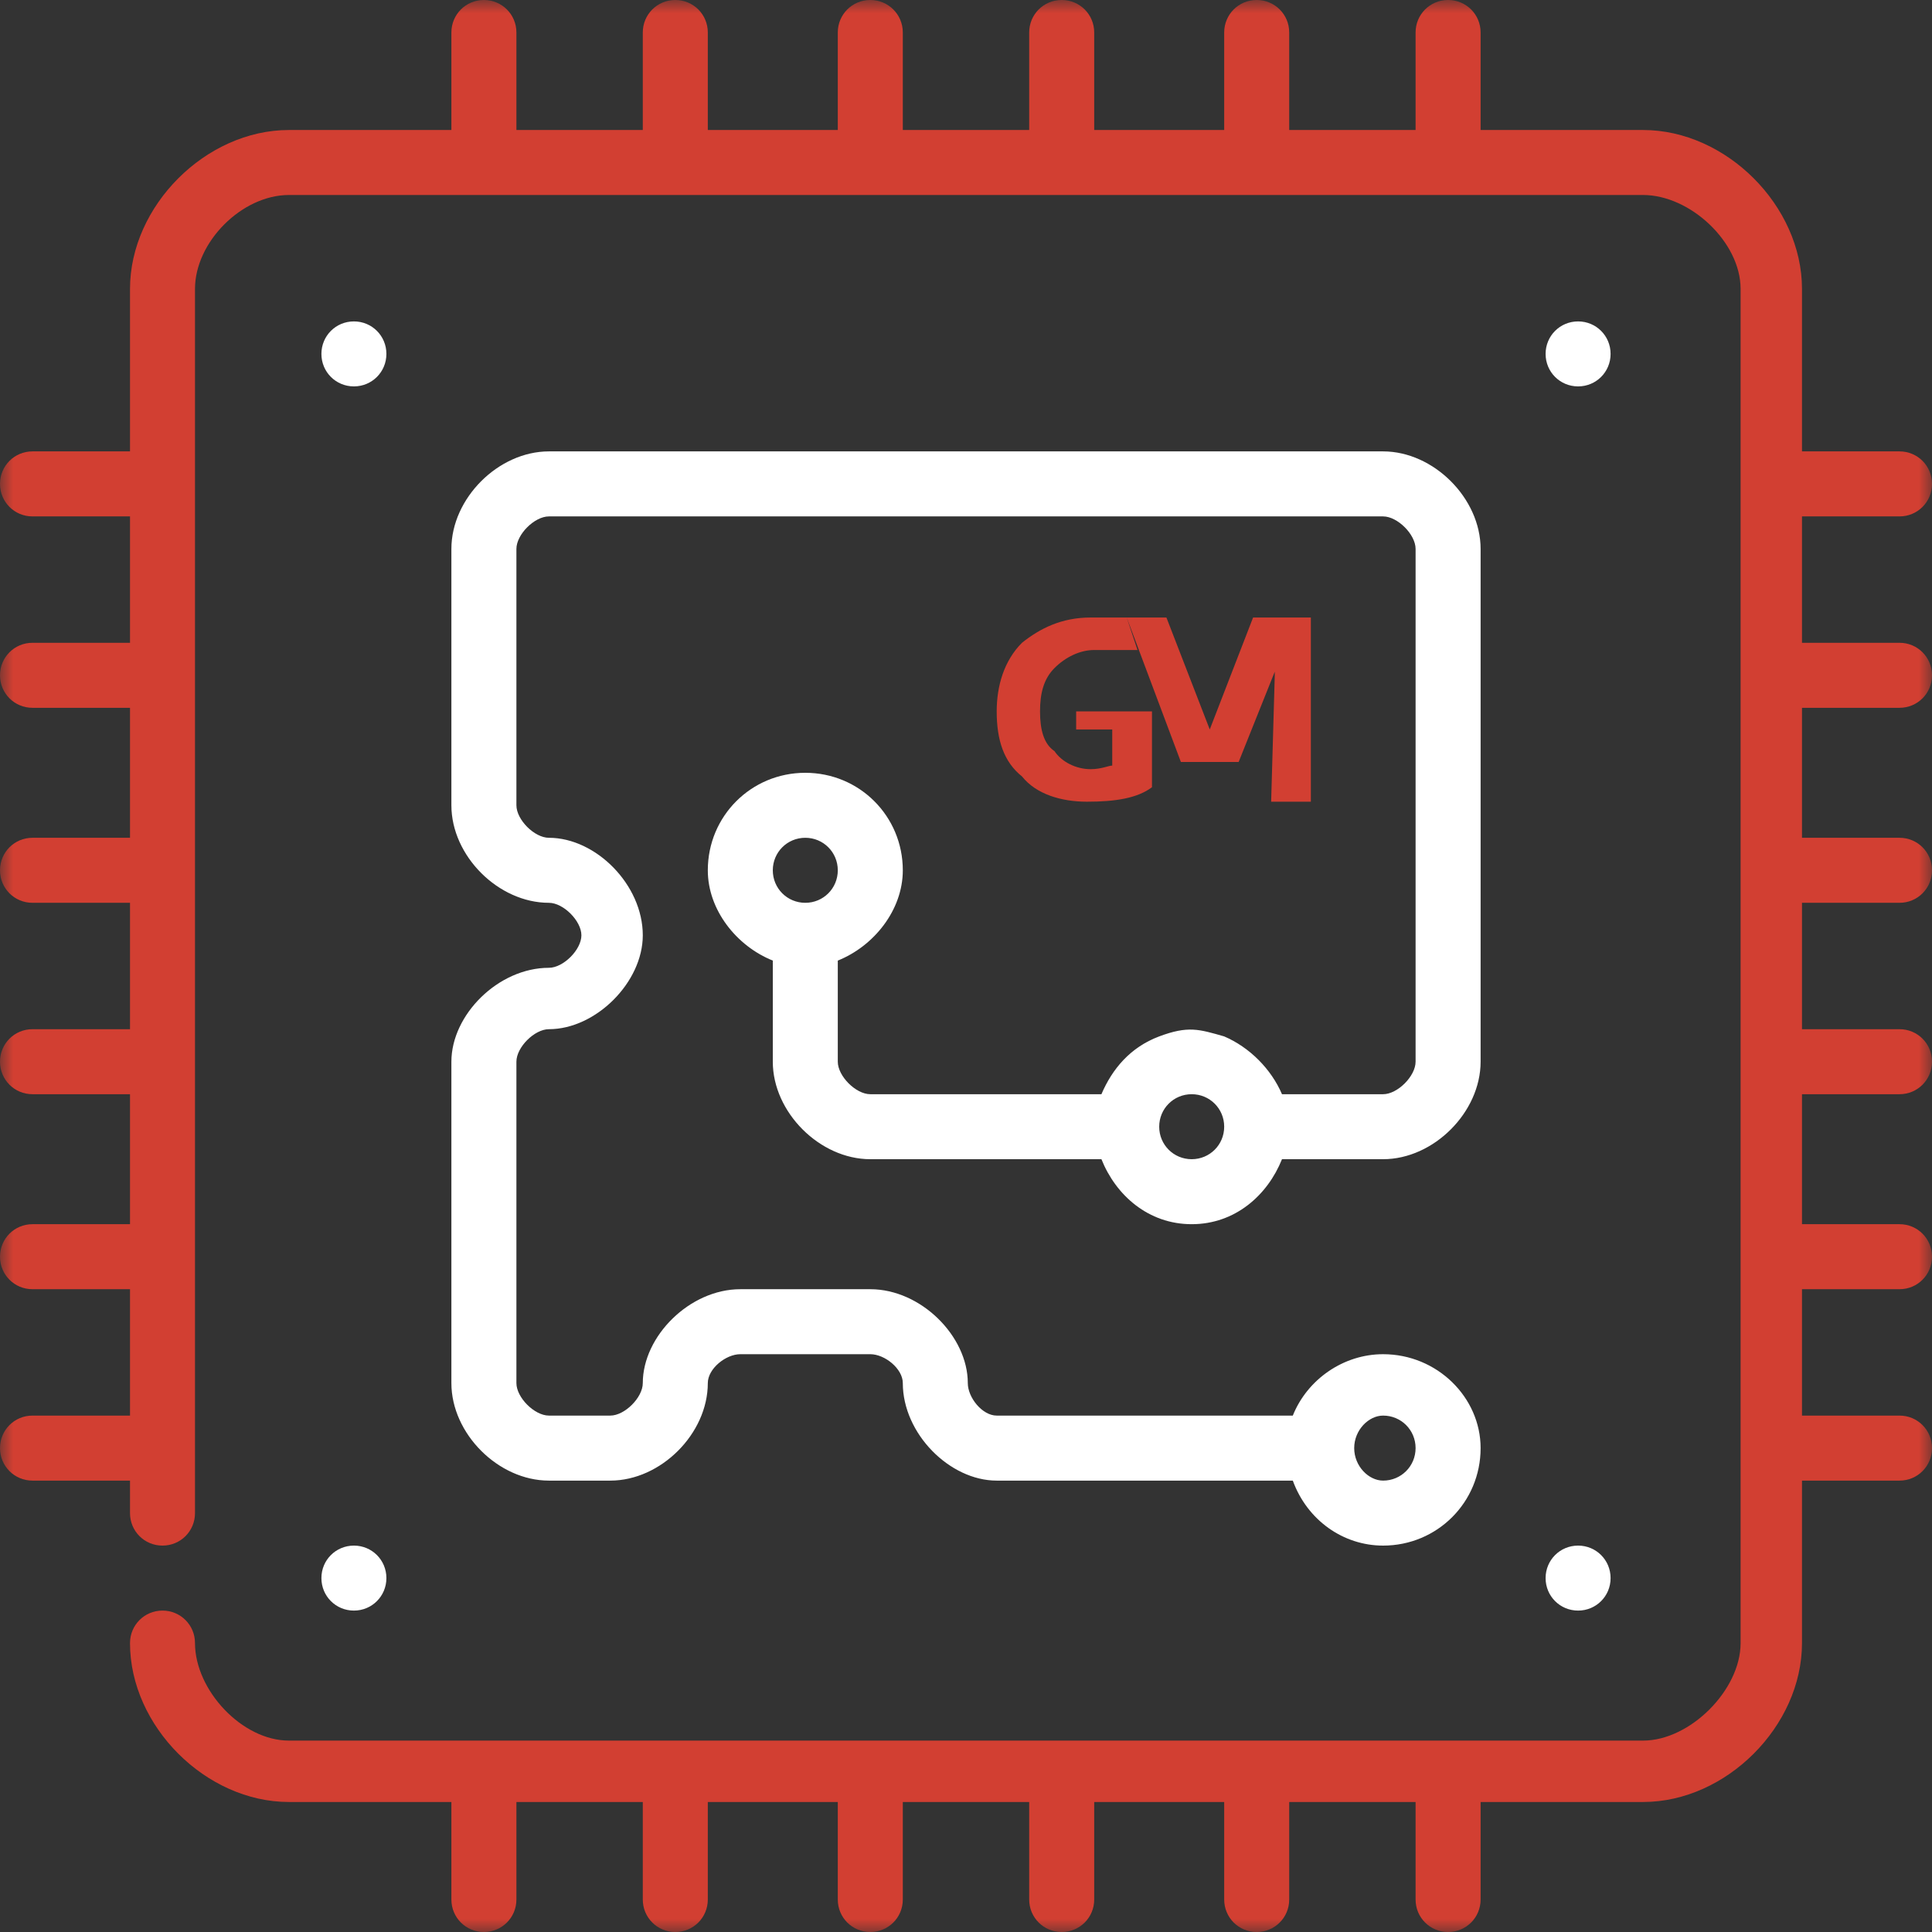 <?xml version="1.0" encoding="UTF-8"?> <svg xmlns="http://www.w3.org/2000/svg" width="72" height="72" viewBox="0 0 72 72" fill="none"><rect x="0" y="0" width="72" height="72" fill="#333333" stroke="none"/> <mask id="mask0_5_54" style="mask-type:luminance" maskUnits="userSpaceOnUse" x="0" y="0" width="72" height="72"> <path d="M72 0H0V72H72V0Z" fill="white"></path> </mask> <g mask="url(#mask0_5_54)"> <path d="M20.456 36.067C18.572 36.067 16.822 37.817 16.822 39.566V51.544C16.822 53.428 18.572 55.178 20.456 55.178H22.744C24.628 55.178 26.378 53.428 26.378 51.544C26.378 51.006 27.05 50.467 27.589 50.467H32.434C32.972 50.467 33.645 51.006 33.645 51.544C33.645 53.428 35.394 55.178 37.144 55.178H48.179C48.718 56.658 50.063 57.6 51.544 57.6C53.563 57.6 55.178 55.985 55.178 53.966C55.178 52.082 53.563 50.467 51.544 50.467C50.063 50.467 48.718 51.409 48.179 52.755H37.144C36.606 52.755 36.067 52.082 36.067 51.544C36.067 49.794 34.318 48.045 32.434 48.045H27.589C25.705 48.045 23.955 49.794 23.955 51.544C23.955 52.082 23.282 52.755 22.744 52.755H20.456C19.918 52.755 19.245 52.082 19.245 51.544V39.566C19.245 39.028 19.918 38.355 20.456 38.355C22.206 38.355 23.955 36.606 23.955 34.856C23.955 32.972 22.206 31.222 20.456 31.222C19.918 31.222 19.245 30.549 19.245 30.011V20.456C19.245 19.918 19.918 19.245 20.456 19.245H51.544C52.082 19.245 52.755 19.918 52.755 20.456V39.566C52.755 40.105 52.082 40.778 51.544 40.778H47.776C47.372 39.836 46.565 39.028 45.622 38.624C44.68 38.355 44.277 38.221 43.2 38.624C42.123 39.028 41.45 39.836 41.047 40.778H32.434C31.895 40.778 31.222 40.105 31.222 39.566V35.798C32.568 35.26 33.645 33.914 33.645 32.434C33.645 30.415 32.03 28.8 30.011 28.8C27.992 28.8 26.378 30.415 26.378 32.434C26.378 33.914 27.454 35.26 28.8 35.798V39.566C28.8 41.45 30.549 43.2 32.434 43.2H41.047C41.585 44.546 42.796 45.622 44.411 45.622C46.026 45.622 47.237 44.546 47.776 43.2H51.544C53.428 43.2 55.178 41.45 55.178 39.566V20.456C55.178 18.572 53.428 16.822 51.544 16.822H20.456C18.572 16.822 16.822 18.572 16.822 20.456V30.011C16.822 31.895 18.572 33.645 20.456 33.645C20.994 33.645 21.667 34.318 21.667 34.856C21.667 35.394 20.994 36.067 20.456 36.067ZM51.544 52.755C52.217 52.755 52.755 53.294 52.755 53.966C52.755 54.639 52.217 55.178 51.544 55.178C51.006 55.178 50.467 54.639 50.467 53.966C50.467 53.294 51.006 52.755 51.544 52.755ZM30.011 33.645C29.338 33.645 28.8 33.106 28.8 32.434C28.8 31.761 29.338 31.222 30.011 31.222C30.684 31.222 31.222 31.761 31.222 32.434C31.222 33.106 30.684 33.645 30.011 33.645ZM44.411 43.2C43.738 43.2 43.2 42.662 43.2 41.989C43.2 41.316 43.738 40.778 44.411 40.778C45.084 40.778 45.622 41.316 45.622 41.989C45.622 42.662 45.084 43.2 44.411 43.2Z" fill="white"></path> <path d="M70.789 26.378C71.462 26.378 72 25.839 72 25.166C72 24.494 71.462 23.955 70.789 23.955H67.155V19.245H70.789C71.462 19.245 72 18.706 72 18.034C72 17.361 71.462 16.822 70.789 16.822H67.155V10.766C67.155 7.671 64.329 4.845 61.234 4.845H55.178V1.211C55.178 0.538 54.639 0 53.966 0C53.294 0 52.755 0.538 52.755 1.211V4.845H48.045V1.211C48.045 0.538 47.507 0 46.834 0C46.161 0 45.622 0.538 45.622 1.211V4.845H40.778V1.211C40.778 0.538 40.239 0 39.566 0C38.894 0 38.355 0.538 38.355 1.211V4.845H33.645V1.211C33.645 0.538 33.106 0 32.434 0C31.761 0 31.222 0.538 31.222 1.211V4.845H26.378V1.211C26.378 0.538 25.839 0 25.166 0C24.494 0 23.955 0.538 23.955 1.211V4.845H19.245V1.211C19.245 0.538 18.706 0 18.034 0C17.361 0 16.822 0.538 16.822 1.211V4.845H10.766C7.671 4.845 4.845 7.671 4.845 10.766V16.822H1.211C0.538 16.822 0 17.361 0 18.034C0 18.706 0.538 19.245 1.211 19.245H4.845V23.955H1.211C0.538 23.955 0 24.494 0 25.166C0 25.839 0.538 26.378 1.211 26.378H4.845V31.222H1.211C0.538 31.222 0 31.761 0 32.434C0 33.106 0.538 33.645 1.211 33.645H4.845V38.355H1.211C0.538 38.355 0 38.894 0 39.566C0 40.239 0.538 40.778 1.211 40.778H4.845V45.622H1.211C0.538 45.622 0 46.161 0 46.834C0 47.507 0.538 48.045 1.211 48.045H4.845V52.755H1.211C0.538 52.755 0 53.294 0 53.966C0 54.639 0.538 55.178 1.211 55.178H4.845V56.389C4.845 57.062 5.383 57.6 6.056 57.6C6.729 57.6 7.267 57.062 7.267 56.389V10.766C7.267 9.017 9.017 7.267 10.766 7.267H61.234C62.983 7.267 64.867 9.017 64.867 10.766V61.234C64.867 62.983 62.983 64.867 61.234 64.867H10.766C9.017 64.867 7.267 62.983 7.267 61.234C7.267 60.561 6.729 60.022 6.056 60.022C5.383 60.022 4.845 60.561 4.845 61.234C4.845 64.329 7.671 67.155 10.766 67.155H16.822V70.789C16.822 71.462 17.361 72 18.034 72C18.706 72 19.245 71.462 19.245 70.789V67.155H23.955V70.789C23.955 71.462 24.494 72 25.166 72C25.839 72 26.378 71.462 26.378 70.789V67.155H31.222V70.789C31.222 71.462 31.761 72 32.434 72C33.106 72 33.645 71.462 33.645 70.789V67.155H38.355V70.789C38.355 71.462 38.894 72 39.566 72C40.239 72 40.778 71.462 40.778 70.789V67.155H45.622V70.789C45.622 71.462 46.161 72 46.834 72C47.507 72 48.045 71.462 48.045 70.789V67.155H52.755V70.789C52.755 71.462 53.294 72 53.966 72C54.639 72 55.178 71.462 55.178 70.789V67.155H61.234C64.329 67.155 67.155 64.329 67.155 61.234V55.178H70.789C71.462 55.178 72 54.639 72 53.966C72 53.294 71.462 52.755 70.789 52.755H67.155V48.045H70.789C71.462 48.045 72 47.507 72 46.834C72 46.161 71.462 45.622 70.789 45.622H67.155V40.778H70.789C71.462 40.778 72 40.239 72 39.566C72 38.894 71.462 38.355 70.789 38.355H67.155V33.645H70.789C71.462 33.645 72 33.106 72 32.434C72 31.761 71.462 31.222 70.789 31.222H67.155V26.378H70.789Z" fill="#D23F32"></path> <path d="M13.189 14.4C13.862 14.4 14.4 13.862 14.4 13.189C14.4 12.516 13.862 11.978 13.189 11.978C12.516 11.978 11.978 12.516 11.978 13.189C11.978 13.862 12.516 14.4 13.189 14.4Z" fill="white"></path> <path d="M13.189 60.022C13.862 60.022 14.4 59.484 14.4 58.811C14.4 58.138 13.862 57.6 13.189 57.6C12.516 57.6 11.978 58.138 11.978 58.811C11.978 59.484 12.516 60.022 13.189 60.022Z" fill="white"></path> <path d="M58.811 60.022C59.484 60.022 60.022 59.484 60.022 58.811C60.022 58.138 59.484 57.6 58.811 57.6C58.138 57.6 57.6 58.138 57.6 58.811C57.6 59.484 58.138 60.022 58.811 60.022Z" fill="white"></path> <path d="M58.811 14.4C59.484 14.4 60.022 13.862 60.022 13.189C60.022 12.516 59.484 11.978 58.811 11.978C58.138 11.978 57.6 12.516 57.6 13.189C57.6 13.862 58.138 14.4 58.811 14.4Z" fill="white"></path> <path d="M48.852 29.877H47.372L47.507 25.166V25.032L46.161 28.396H44.008L41.989 23.013H43.469L45.084 27.185L46.699 23.013H48.852V29.877ZM42.931 29.338C42.392 29.742 41.585 29.877 40.508 29.877C39.566 29.877 38.624 29.608 38.086 28.935C37.413 28.396 37.144 27.589 37.144 26.512C37.144 25.57 37.413 24.628 38.086 23.955C38.759 23.417 39.566 23.013 40.643 23.013H41.989L42.392 24.224H40.778C40.239 24.224 39.701 24.494 39.297 24.897C38.894 25.301 38.759 25.839 38.759 26.512C38.759 27.185 38.894 27.723 39.297 27.992C39.566 28.396 40.105 28.665 40.643 28.665C41.047 28.665 41.316 28.531 41.45 28.531V27.185H40.105V26.512H42.931V29.338Z" fill="#D23F32"></path> </g> </svg> 